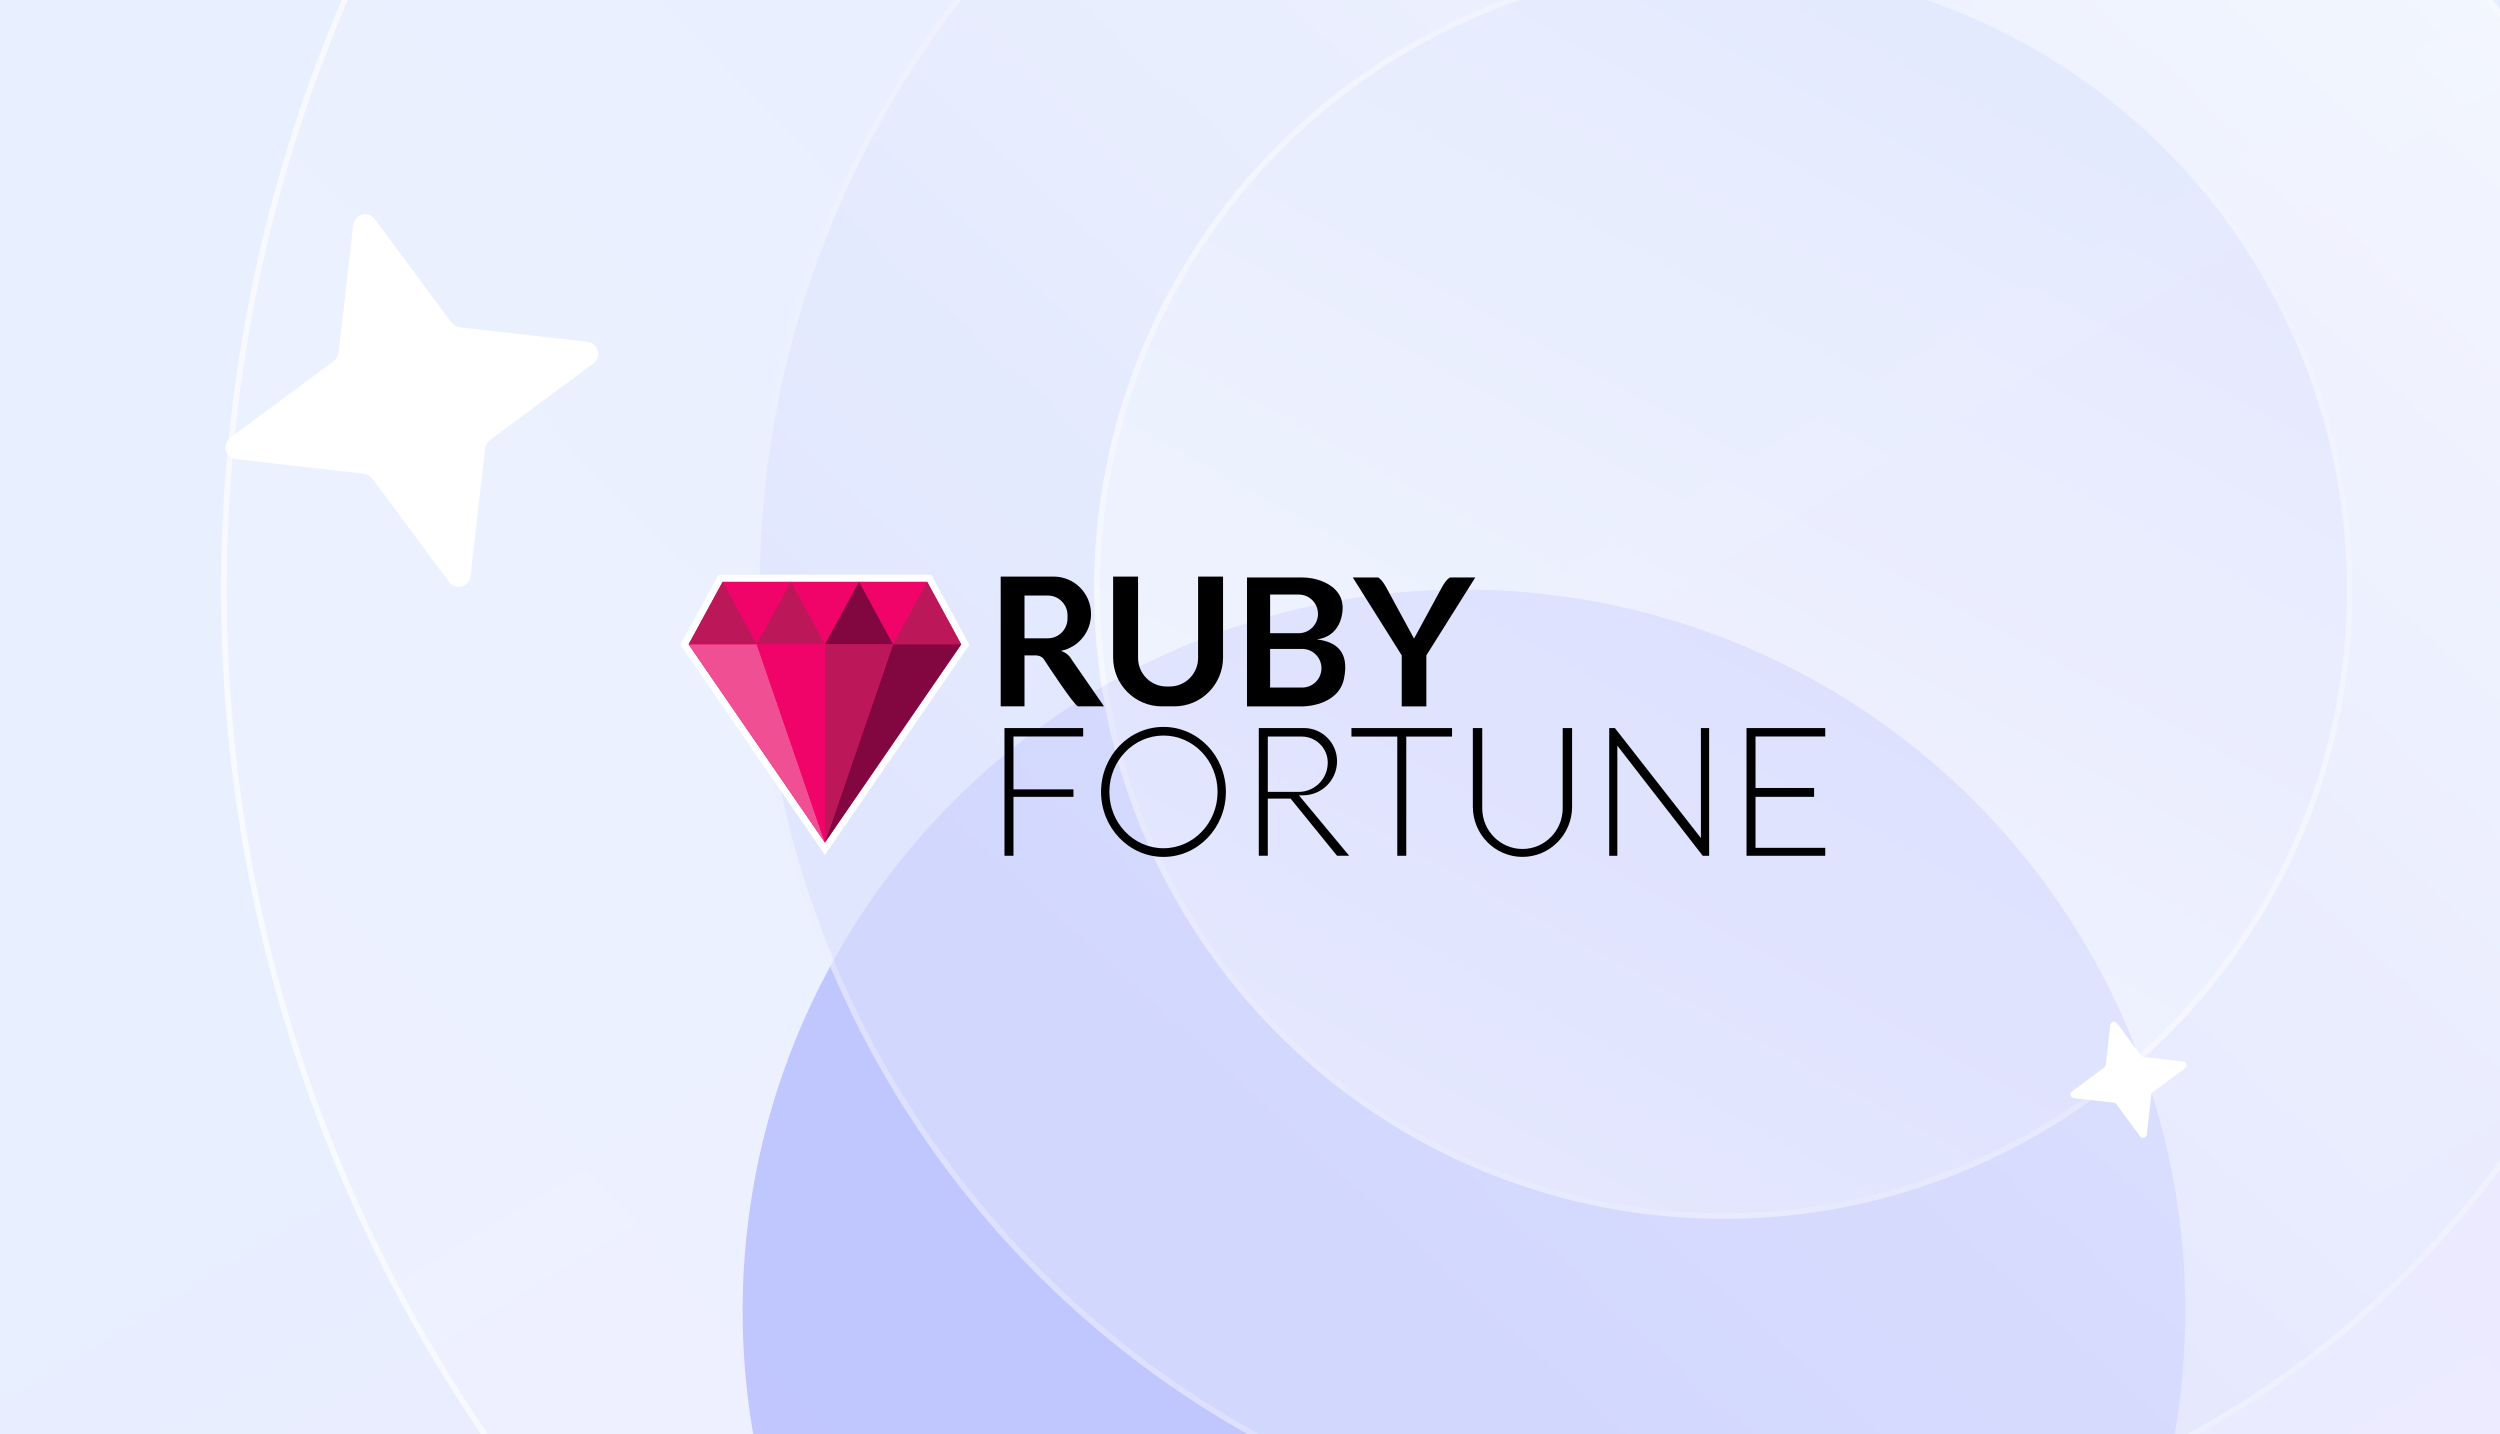 <svg width="441" height="253" viewBox="0 0 441 253" fill="none" xmlns="http://www.w3.org/2000/svg">
<g clip-path="url(#clip0_10921_43844)">
<rect width="441" height="253" fill="white"/>
<rect width="441" height="253" fill="url(#paint0_linear_10921_43844)"/>
<g clip-path="url(#clip1_10921_43844)">
<g filter="url(#filter0_f_10921_43844)">
<ellipse cx="127.247" cy="127.247" rx="127.247" ry="127.247" transform="matrix(-4.37114e-08 1 1 4.37114e-08 131 104)" fill="#9FA6FD"/>
</g>
<g opacity="0.8">
<circle cx="304" cy="104" r="265" transform="rotate(90 304 104)" fill="url(#paint1_linear_10921_43844)" fill-opacity="0.5"/>
<circle cx="304" cy="104" r="264.5" transform="rotate(90 304 104)" stroke="white" stroke-opacity="0.8"/>
<circle cx="304" cy="104" r="171" transform="rotate(90 304 104)" fill="url(#paint2_linear_10921_43844)"/>
<circle cx="304" cy="104" r="170.5" transform="rotate(90 304 104)" stroke="white" stroke-opacity="0.4"/>
<circle cx="304" cy="104" r="111" transform="rotate(90 304 104)" fill="url(#paint3_linear_10921_43844)"/>
<circle cx="304" cy="104" r="110.5" transform="rotate(90 304 104)" stroke="white" stroke-opacity="0.5"/>
</g>
<path d="M85.573 79.084L82.993 101.652C82.775 103.544 80.35 104.209 79.198 102.669L65.679 84.414C65.339 83.951 64.81 83.645 64.221 83.572L41.652 80.992C39.761 80.775 39.095 78.349 40.635 77.197L58.89 63.678C59.354 63.338 59.659 62.81 59.732 62.22L62.312 39.651C62.53 37.76 64.955 37.095 66.107 38.635L79.626 56.889C79.966 57.353 80.495 57.658 81.084 57.731L103.653 60.312C105.544 60.529 106.21 62.954 104.67 64.106L86.415 77.626C85.951 77.965 85.646 78.494 85.573 79.084Z" fill="white"/>
<path d="M379.499 193.101L378.696 200.127C378.628 200.716 377.873 200.923 377.514 200.443L373.306 194.76C373.2 194.616 373.036 194.521 372.852 194.498L365.826 193.695C365.237 193.627 365.03 192.872 365.51 192.514L371.192 188.305C371.337 188.199 371.432 188.035 371.455 187.851L372.258 180.825C372.325 180.236 373.081 180.029 373.439 180.509L377.648 186.192C377.754 186.336 377.918 186.431 378.102 186.454L385.128 187.257C385.716 187.325 385.924 188.08 385.444 188.438L379.761 192.647C379.617 192.753 379.522 192.917 379.499 193.101Z" fill="white"/>
</g>
<path d="M127.482 102.617L121.471 113.671L145.514 148.627L169.557 113.671L163.545 102.617H127.482Z" fill="#F0046A"/>
<path d="M145.515 150.802L120.027 113.747L126.751 101.381H164.278L171.002 113.747L145.515 150.802ZM122.918 113.594L145.517 146.448L168.113 113.594L162.814 103.853H128.215L122.918 113.594Z" fill="white"/>
<path d="M189.069 116.397C189.069 116.397 188.64 115.44 187.472 114.938C187.358 114.889 187.255 114.849 187.156 114.81C190.178 114.206 192.458 111.531 192.458 108.322C192.458 104.668 189.505 101.709 185.865 101.709H180.723H178.623H176.523V124.602H180.721V115.608H182.749C182.749 115.608 183.703 115.608 184.157 116.325C184.61 117.042 189.429 124.365 190.143 124.602H194.747L189.069 116.397ZM184.832 105.052C186.754 105.052 188.312 106.614 188.312 108.542V109.106C188.312 111.035 186.754 112.597 184.832 112.597H180.721V105.052H184.832Z" fill="black"/>
<path d="M215.745 101.709V115.984C215.745 120.743 211.898 124.602 207.153 124.602H204.947C200.203 124.602 196.355 120.743 196.355 115.984V101.709H200.755V116.063C200.755 118.845 203.003 121.099 205.775 121.099H206.325C209.098 121.099 211.346 118.845 211.346 116.063V101.709H215.745Z" fill="black"/>
<path d="M232.287 112.79C237.106 112.152 236.844 107.067 236.844 107.067C236.751 104.476 234.831 103.158 233.14 102.498C232.026 102.063 230.833 101.865 229.638 101.865H224.334H219.969V124.605H224.334H229.904C229.904 124.605 236.08 124.581 237.083 119.7C238.087 114.82 235.555 113.181 232.287 112.79ZM224.048 104.879H229.093C230.971 104.879 232.492 106.404 232.492 108.288C232.492 110.172 230.971 111.698 229.093 111.698H224.048V104.879ZM229.707 121.285H224.048V114.467H229.707C231.585 114.467 233.106 115.992 233.106 117.876C233.106 119.76 231.585 121.285 229.707 121.285Z" fill="black"/>
<path d="M255.785 101.865C255.785 101.865 255.184 102.068 254.326 103.648C253.468 105.228 249.436 112.644 249.436 112.644C249.436 112.644 245.406 105.228 244.546 103.648C243.688 102.068 243.087 101.865 243.087 101.865H238.631L247.265 115.609V124.605H249.436H251.607V115.609L260.241 101.865H255.785Z" fill="black"/>
<path d="M191.072 129.916V128.433H178.776H177.191V129.916V150.958H178.776V140.562H189.355V139.246H178.776V129.916H191.072Z" fill="black"/>
<path d="M205.236 128.226C199.156 128.226 194.227 133.358 194.227 139.692C194.227 146.024 199.156 151.159 205.236 151.159C211.317 151.159 216.246 146.026 216.246 139.692C216.246 133.358 211.317 128.226 205.236 128.226ZM205.236 149.631C199.964 149.631 195.693 145.181 195.693 139.69C195.693 134.199 199.967 129.749 205.236 129.749C210.508 129.749 214.78 134.199 214.78 139.69C214.78 145.181 210.508 149.631 205.236 149.631Z" fill="black"/>
<path d="M229.129 140.292H229.861C233.171 140.292 235.855 137.599 235.855 134.279C235.855 131.048 233.245 128.43 230.024 128.43H223.638H222.053V140.015V150.955H223.638V140.87H227.657L235.852 150.955H237.997L229.129 140.292ZM223.64 129.93H229.629C232.163 129.93 234.216 131.99 234.216 134.531C234.216 137.379 231.914 139.691 229.072 139.691H223.64V129.93Z" fill="black"/>
<path d="M256.14 128.433H248.066H246.481H238.395V129.931H246.481V150.958H248.066V129.931H256.14V128.433Z" fill="black"/>
<path d="M300.038 128.433V147.83L284.868 128.433H283.867V150.958H285.299V131.545L300.361 150.958H301.122H301.492V128.433H300.038Z" fill="black"/>
<path d="M321.971 129.916V128.433H309.673H308.088V129.916V149.558V150.958H309.673H321.971V149.558H309.673V140.562H320.007V138.999H309.673V129.916H321.971Z" fill="black"/>
<path d="M277.318 128.433V142.297C277.318 147.19 273.399 151.156 268.563 151.156C263.73 151.156 259.809 147.19 259.809 142.297V128.433H261.467V142.579C261.467 146.545 264.644 149.759 268.563 149.759C272.482 149.759 275.659 146.545 275.659 142.579V128.433H277.318Z" fill="black"/>
<path d="M127.482 102.617L121.471 113.671L145.514 148.627L169.557 113.671L163.545 102.617H127.482Z" fill="#F0046A"/>
<path d="M133.493 113.671L127.482 102.617L121.471 113.671H133.493Z" fill="#BC1758"/>
<path d="M145.514 113.671L139.503 102.617L133.494 113.671H145.514Z" fill="#BC1758"/>
<path d="M157.536 113.671L151.525 102.617L145.514 113.671H157.536Z" fill="#820740"/>
<path d="M169.557 113.671L163.546 102.617L157.537 113.671H169.557Z" fill="#BC1758"/>
<path d="M133.493 113.671L145.514 148.627L121.471 113.671H133.493Z" fill="#F14F93"/>
<path d="M157.536 113.671L145.514 148.627L169.557 113.671H157.536Z" fill="#820740"/>
<path d="M157.536 113.671H145.514V148.627L157.536 113.671Z" fill="#BC1758"/>
<path d="M133.494 113.671H145.514V148.627L133.494 113.671Z" fill="#F0046A"/>
</g>
<defs>
<filter id="filter0_f_10921_43844" x="-19" y="-46" width="554.492" height="554.493" filterUnits="userSpaceOnUse" color-interpolation-filters="sRGB">
<feFlood flood-opacity="0" result="BackgroundImageFix"/>
<feBlend mode="normal" in="SourceGraphic" in2="BackgroundImageFix" result="shape"/>
<feGaussianBlur stdDeviation="75" result="effect1_foregroundBlur_10921_43844"/>
</filter>
<linearGradient id="paint0_linear_10921_43844" x1="246.5" y1="-15.5" x2="499" y2="398.5" gradientUnits="userSpaceOnUse">
<stop offset="0.167" stop-color="#E8EFFF"/>
<stop offset="1" stop-color="#EEE2FF"/>
</linearGradient>
<linearGradient id="paint1_linear_10921_43844" x1="549.771" y1="369" x2="44.81" y2="-156.426" gradientUnits="userSpaceOnUse">
<stop stop-color="#F8FAFE"/>
<stop offset="1" stop-color="#DFE4FE"/>
</linearGradient>
<linearGradient id="paint2_linear_10921_43844" x1="87.5" y1="37.5" x2="333.846" y2="262.697" gradientUnits="userSpaceOnUse">
<stop stop-color="#F8FAFE"/>
<stop offset="1" stop-color="#DFE4FE"/>
</linearGradient>
<linearGradient id="paint3_linear_10921_43844" x1="406.946" y1="215" x2="137.248" y2="66.849" gradientUnits="userSpaceOnUse">
<stop stop-color="#F8FAFE"/>
<stop offset="1" stop-color="#DFE4FE"/>
</linearGradient>
<clipPath id="clip0_10921_43844">
<rect width="441" height="253" fill="white"/>
</clipPath>
<clipPath id="clip1_10921_43844">
<rect width="441" height="253" fill="white"/>
</clipPath>
</defs>
</svg>
